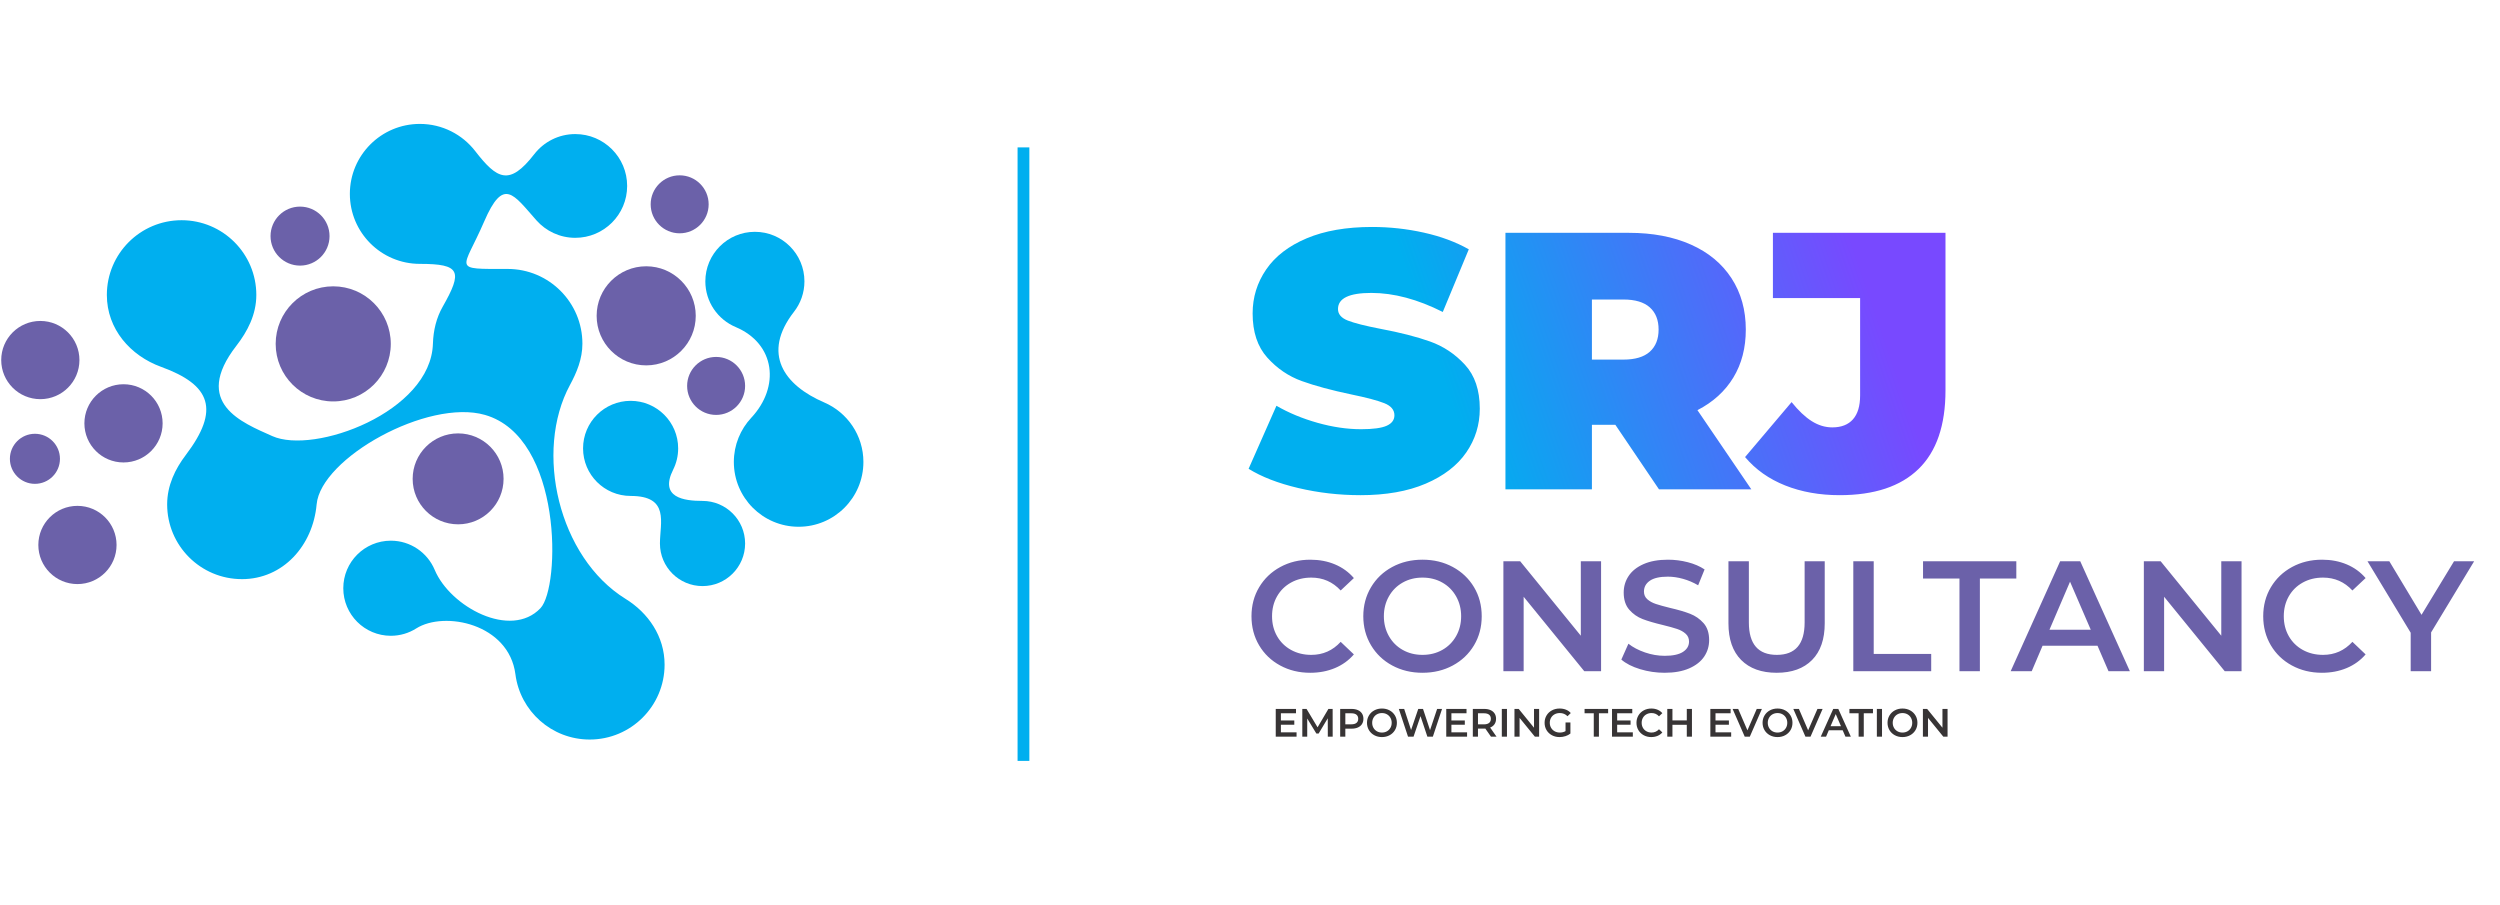 <?xml version="1.0" encoding="UTF-8"?>
<!DOCTYPE svg PUBLIC "-//W3C//DTD SVG 1.1//EN" "http://www.w3.org/Graphics/SVG/1.1/DTD/svg11.dtd">
<!-- Creator: CorelDRAW 2021 (64-Bit) -->
<svg xmlns="http://www.w3.org/2000/svg" xml:space="preserve" width="11.6in" height="4.2in" version="1.1" style="shape-rendering:geometricPrecision; text-rendering:geometricPrecision; image-rendering:optimizeQuality; fill-rule:evenodd; clip-rule:evenodd"
viewBox="1000 2800 10200 2600"
 xmlns:xlink="http://www.w3.org/1999/xlink"
 xmlns:xodm="http://www.corel.com/coreldraw/odm/2003">
 <defs>
  <style type="text/css">
   <![CDATA[
    .fil0 {fill:#6B61A9}
    .fil1 {fill:#00AFEF}
    .fil3 {fill:#373435;fill-rule:nonzero}
    .fil2 {fill:#6B61A9;fill-rule:nonzero}
    .fil4 {fill:url(#id0);fill-rule:nonzero}
   ]]>
  </style>
  <linearGradient id="id0" gradientUnits="userSpaceOnUse" x1="6903.01" y1="3849.38" x2="8569.09" y2="3275.07">
   <stop offset="0" style="stop-opacity:1; stop-color:#00AFEF"/>
   <stop offset="1" style="stop-opacity:1; stop-color:#7849FF"/>
  </linearGradient>
 </defs>
 <g id="Layer_x0020_1">
  <g id="_2207236653056">
   <path class="fil0" d="M3921.72 3946.29c-65.31,0 -118.26,-52.96 -118.26,-118.3 0,-65.32 52.95,-118.27 118.26,-118.27 65.36,0 118.3,52.95 118.3,118.27 0,65.34 -52.94,118.3 -118.3,118.3z"/>
   <path class="fil0" d="M3636.44 3744.19c-111.64,0 -202.15,-90.5 -202.15,-202.15 0,-111.65 90.51,-202.16 202.15,-202.16 111.65,0 202.2,90.52 202.2,202.16 0,111.65 -90.56,202.15 -202.2,202.15z"/>
   <path class="fil1" d="M4001.59 3587.82c-72.74,-30.57 -123.8,-102.55 -123.8,-186.42 0,-111.64 90.51,-202.14 202.15,-202.14 111.63,0 202.15,90.5 202.15,202.14 0,46.79 -15.91,89.92 -42.61,124.17 -132.67,170.46 -40.77,299.31 123.2,369.81 94.1,40.41 160.03,133.98 160.03,242.94 0,145.98 -118.35,264.3 -264.3,264.3 -145.95,0 -264.3,-118.32 -264.3,-264.3 0,-69.85 27.11,-133.36 71.29,-180.6 117.87,-126.08 98.23,-301.55 -63.83,-369.9z"/>
   <path class="fil0" d="M3773 3205.34c-65.31,0 -118.25,-52.94 -118.25,-118.28 0,-65.32 52.94,-118.29 118.25,-118.29 65.35,0 118.31,52.96 118.31,118.29 0,65.34 -52.95,118.28 -118.31,118.28z"/>
   <path class="fil0" d="M2869.13 4392.67c-102.48,0 -185.48,-83.04 -185.48,-185.49 0,-102.44 83,-185.48 185.48,-185.48 102.44,0 185.44,83.03 185.44,185.48 0,102.45 -83,185.49 -185.44,185.49z"/>
   <path class="fil0" d="M2359.56 3891.29c-129.7,0 -234.83,-105.14 -234.83,-234.82 0,-129.72 105.13,-234.84 234.83,-234.84 129.7,0 234.83,105.12 234.83,234.84 0,129.69 -105.13,234.82 -234.83,234.82z"/>
   <path class="fil0" d="M2224.15 3337.13c-66.46,0 -120.36,-53.89 -120.36,-120.37 0,-66.46 53.9,-120.35 120.36,-120.35 66.46,0 120.36,53.89 120.36,120.35 0,66.47 -53.9,120.37 -120.36,120.37z"/>
   <path class="fil1" d="M1986.93 4616.29c-168.43,0 -304.93,-136.54 -304.93,-304.94 0,-77.17 32.68,-144.37 75.89,-201.33 139.96,-184.42 103.31,-285.93 -100.61,-359.85 -124.87,-45.28 -221.32,-153.91 -221.32,-293.32 0,-168.42 136.5,-304.95 304.92,-304.95 168.38,0 304.93,136.53 304.93,304.95 0,80.24 -36.13,148.85 -81.64,207.63 -181.65,234.71 25.06,313.43 146.52,368.09 170.68,76.8 647.38,-97.96 655.67,-376.96 1.64,-54.7 14.43,-106.09 39.67,-150.48 82.27,-144.58 73.17,-175.12 -93.05,-175.12 -157.69,0 -285.53,-127.81 -285.53,-285.52 0,-157.7 127.84,-285.51 285.53,-285.51 91.85,0 173.59,43.36 225.77,110.71 89.08,114.89 139.3,144.14 241.02,12.79 38.72,-49.91 99.28,-82.07 167.37,-82.07 116.91,0 211.64,94.72 211.64,211.64 0,116.89 -94.73,211.65 -211.64,211.65 -62.96,0 -119.5,-27.47 -158.26,-71.07 -94.72,-106.56 -134.3,-178.67 -213.65,4.98 -86.78,201.09 -136.08,193.07 96.06,193.07 168.43,0 304.93,136.53 304.93,304.94 0,62.37 -23.23,117.64 -50.83,168.65 -146.24,270.35 -47.39,703.01 227.21,872.7 91.85,56.76 158.93,152.54 158.93,268.14 0,168.75 -136.79,305.6 -305.55,305.6 -155.43,0 -283.8,-116.04 -303.06,-266.22 -26.69,-206.69 -289.89,-259.7 -404.74,-187.05 -29.96,18.96 -65.5,29.96 -103.54,29.96 -107.2,0 -194.01,-86.87 -194.01,-194.01 0,-107.14 86.81,-194 194.01,-194 80.5,0 149.59,49.11 178.91,118.98 63.44,151.32 310.48,283.76 431.52,156.5 81.55,-85.7 91.57,-697.31 -226.5,-788.65 -233.82,-67.16 -669.75,176.53 -686.71,365.15 -15.1,167.73 -136.51,304.94 -304.93,304.94z"/>
   <path class="fil0" d="M1503.89 4140.28c-88.07,0 -159.56,-71.44 -159.56,-159.57 0,-88.13 71.49,-159.55 159.56,-159.55 88.16,0 159.6,71.42 159.6,159.55 0,88.13 -71.44,159.57 -159.6,159.57z"/>
   <path class="fil0" d="M1315.97 4636.5c-88.12,0 -159.56,-71.44 -159.56,-159.57 0,-88.11 71.44,-159.56 159.56,-159.56 88.17,0 159.56,71.45 159.56,159.56 0,88.13 -71.39,159.57 -159.56,159.57z"/>
   <path class="fil0" d="M1164.56 3882.04c-88.12,0 -159.56,-71.42 -159.56,-159.55 0,-88.13 71.44,-159.56 159.56,-159.56 88.11,0 159.55,71.43 159.55,159.56 0,88.13 -71.44,159.55 -159.55,159.55z"/>
   <path class="fil0" d="M1142.52 4227.53c-56.39,0 -102.15,-45.72 -102.15,-102.12 0,-56.38 45.76,-102.11 102.15,-102.11 56.4,0 102.11,45.73 102.11,102.11 0,56.4 -45.71,102.12 -102.11,102.12z"/>
   <path class="fil1" d="M3572.91 4276.87c-107.14,0 -194.01,-86.84 -194.01,-194 0,-107.15 86.87,-193.99 194.01,-193.99 107.13,0 194,86.84 194,193.99 0,31.19 -7.38,60.64 -20.41,86.74 -56.97,114.06 43.5,127.56 119.83,127.56 95.93,0 173.74,77.79 173.74,173.77 0,95.96 -77.81,173.74 -173.74,173.74 -95.96,0 -173.79,-77.78 -173.79,-173.74 0,-84.94 40.92,-194.06 -119.64,-194.06z"/>
   <path class="fil2" d="M6345.68 4998.38c-45.28,0 -86.18,-9.93 -122.71,-29.8 -36.52,-19.86 -65.15,-47.31 -85.86,-82.34 -20.72,-35.03 -31.08,-74.54 -31.08,-118.54 0,-44 10.47,-83.52 31.4,-118.54 20.93,-35.03 49.66,-62.48 86.19,-82.34 36.52,-19.87 77.43,-29.8 122.71,-29.8 36.74,0 70.27,6.41 100.6,19.22 30.33,12.81 55.96,31.4 76.89,55.75l-53.83 50.62c-32.46,-35.03 -72.41,-52.54 -119.82,-52.54 -30.76,0 -58.31,6.73 -82.66,20.19 -24.35,13.46 -43.36,32.15 -57.03,56.07 -13.67,23.92 -20.51,51.05 -20.51,81.38 0,30.33 6.84,57.46 20.51,81.38 13.67,23.92 32.68,42.61 57.03,56.07 24.35,13.46 51.9,20.19 82.66,20.19 47.42,0 87.36,-17.73 119.82,-53.19l53.83 51.26c-20.93,24.35 -46.67,42.93 -77.21,55.75 -30.54,12.81 -64.19,19.22 -100.93,19.22zm458.16 0c-45.71,0 -86.93,-9.93 -123.67,-29.8 -36.74,-19.86 -65.57,-47.42 -86.51,-82.66 -20.93,-35.24 -31.4,-74.65 -31.4,-118.22 0,-43.57 10.47,-82.98 31.4,-118.22 20.93,-35.24 49.77,-62.8 86.51,-82.66 36.74,-19.87 77.96,-29.8 123.67,-29.8 45.71,0 86.93,9.93 123.67,29.8 36.74,19.86 65.57,47.31 86.5,82.34 20.93,35.03 31.4,74.54 31.4,118.54 0,44 -10.46,83.52 -31.4,118.54 -20.93,35.03 -49.77,62.48 -86.5,82.34 -36.74,19.87 -77.96,29.8 -123.67,29.8zm0 -73.05c29.9,0 56.81,-6.73 80.74,-20.19 23.92,-13.45 42.72,-32.25 56.39,-56.39 13.67,-24.14 20.5,-51.16 20.5,-81.06 0,-29.9 -6.83,-56.92 -20.5,-81.06 -13.67,-24.13 -32.47,-42.93 -56.39,-56.39 -23.92,-13.46 -50.83,-20.19 -80.74,-20.19 -29.91,0 -56.81,6.73 -80.74,20.19 -23.92,13.46 -42.72,32.25 -56.39,56.39 -13.67,24.14 -20.51,51.16 -20.51,81.06 0,29.9 6.84,56.92 20.51,81.06 13.67,24.13 32.46,42.93 56.39,56.39 23.93,13.46 50.83,20.19 80.74,20.19zm728.56 -381.9l0 448.54 -68.56 0 -247.34 -303.73 0 303.73 -82.66 0 0 -448.54 68.56 0 247.34 303.73 0 -303.73 82.66 0zm259.51 454.95c-34.6,0 -68.03,-4.91 -100.28,-14.74 -32.25,-9.82 -57.78,-22.85 -76.57,-39.09l28.84 -64.72c18.37,14.52 40.9,26.38 67.6,35.56 26.7,9.18 53.51,13.78 80.42,13.78 33.32,0 58.2,-5.34 74.65,-16.02 16.44,-10.68 24.67,-24.78 24.67,-42.29 0,-12.81 -4.59,-23.39 -13.78,-31.72 -9.18,-8.33 -20.82,-14.84 -34.92,-19.54 -14.09,-4.7 -33.32,-10.04 -57.67,-16.02 -34.17,-8.11 -61.83,-16.23 -82.98,-24.35 -21.15,-8.12 -39.3,-20.83 -54.46,-38.13 -15.17,-17.3 -22.75,-40.69 -22.75,-70.17 0,-24.78 6.73,-47.31 20.19,-67.6 13.46,-20.29 33.75,-36.42 60.87,-48.38 27.13,-11.96 60.34,-17.94 99.64,-17.94 27.34,0 54.25,3.42 80.74,10.25 26.48,6.83 49.34,16.66 68.56,29.47l-26.27 64.72c-19.65,-11.54 -40.16,-20.29 -61.52,-26.27 -21.36,-5.98 -42.08,-8.97 -62.15,-8.97 -32.89,0 -57.35,5.56 -73.37,16.66 -16.02,11.11 -24.03,25.84 -24.03,44.21 0,12.81 4.59,23.28 13.78,31.4 9.19,8.12 20.82,14.52 34.92,19.22 14.1,4.7 33.32,10.04 57.67,16.02 33.32,7.69 60.66,15.7 82.02,24.03 21.36,8.33 39.62,21.04 54.79,38.13 15.17,17.09 22.75,40.16 22.75,69.2 0,24.78 -6.73,47.2 -20.19,67.28 -13.46,20.07 -33.85,36.09 -61.19,48.06 -27.34,11.96 -60.66,17.94 -99.96,17.94zm456.87 0c-61.94,0 -110.21,-17.41 -144.81,-52.22 -34.6,-34.81 -51.9,-84.69 -51.9,-149.62l0 -253.11 83.3 0 0 249.9c0,88 38.02,132 114.06,132 75.61,0 113.42,-44 113.42,-132l0 -249.9 82.02 0 0 253.11c0,64.93 -17.2,114.81 -51.58,149.62 -34.39,34.81 -82.56,52.22 -144.5,52.22zm312.7 -454.95l83.3 0 0 378.06 234.52 0 0 70.48 -317.83 0 0 -448.54zm433.17 70.48l-148.66 0 0 -70.48 380.62 0 0 70.48 -148.66 0 0 378.06 -83.3 0 0 -378.06zm563.24 274.25l-224.27 0 -44.21 103.81 -85.87 0 201.85 -448.54 82.02 0 202.48 448.54 -87.15 0 -44.85 -103.81zm-27.56 -65.36l-84.58 -196.07 -83.94 196.07 168.52 0zm615.15 -279.38l0 448.54 -68.56 0 -247.34 -303.73 0 303.73 -82.66 0 0 -448.54 68.56 0 247.34 303.73 0 -303.73 82.66 0zm328.07 454.95c-45.28,0 -86.18,-9.93 -122.71,-29.8 -36.52,-19.86 -65.15,-47.31 -85.86,-82.34 -20.72,-35.03 -31.08,-74.54 -31.08,-118.54 0,-44 10.47,-83.52 31.4,-118.54 20.93,-35.03 49.66,-62.48 86.19,-82.34 36.52,-19.87 77.43,-29.8 122.71,-29.8 36.74,0 70.27,6.41 100.6,19.22 30.33,12.81 55.96,31.4 76.89,55.75l-53.83 50.62c-32.46,-35.03 -72.41,-52.54 -119.82,-52.54 -30.76,0 -58.31,6.73 -82.66,20.19 -24.35,13.46 -43.36,32.15 -57.03,56.07 -13.67,23.92 -20.51,51.05 -20.51,81.38 0,30.33 6.84,57.46 20.51,81.38 13.67,23.92 32.68,42.61 57.03,56.07 24.35,13.46 51.9,20.19 82.66,20.19 47.42,0 87.36,-17.73 119.82,-53.19l53.83 51.26c-20.93,24.35 -46.67,42.93 -77.21,55.75 -30.54,12.81 -64.19,19.22 -100.93,19.22zm445.34 -164.68l0 158.27 -83.3 0 0 -156.99 -176.21 -291.56 89.07 0 131.36 218.5 132.64 -218.5 82.02 0 -175.57 290.27z"/>
   <polygon class="fil1" points="5151.69,2854.81 5199.8,2854.81 5199.8,5357.91 5151.69,5357.91 "/>
   <path class="fil3" d="M6289.97 5241.49l0 17.63 -84.94 0 0 -113.25 82.67 0 0 17.63 -61.64 0 0 29.45 54.69 0 0 17.31 -54.69 0 0 31.22 63.91 0zm127.49 17.63l-0.16 -75.07 -37.21 62.13 -9.39 0 -37.21 -61.15 0 74.1 -20.06 0 0 -113.25 17.31 0 44.98 75.07 44.17 -75.07 17.31 0 0.16 113.25 -19.9 0zm97.07 -113.25c9.81,0 18.36,1.62 25.64,4.85 7.28,3.24 12.86,7.87 16.75,13.91 3.88,6.04 5.82,13.21 5.82,21.52 0,8.2 -1.94,15.34 -5.82,21.44 -3.89,6.09 -9.46,10.76 -16.75,13.99 -7.28,3.24 -15.83,4.85 -25.64,4.85l-25.56 0 0 32.68 -21.03 0 0 -113.25 46.59 0zm-0.97 62.78c9.17,0 16.13,-1.94 20.87,-5.83 4.75,-3.88 7.12,-9.44 7.12,-16.66 0,-7.23 -2.37,-12.78 -7.12,-16.67 -4.74,-3.88 -11.7,-5.82 -20.87,-5.82l-24.59 0 0 44.98 24.59 0zm124.74 52.09c-11.54,0 -21.95,-2.51 -31.23,-7.52 -9.28,-5.02 -16.56,-11.97 -21.84,-20.87 -5.29,-8.9 -7.93,-18.85 -7.93,-29.85 0,-11 2.64,-20.95 7.93,-29.85 5.28,-8.9 12.56,-15.85 21.84,-20.87 9.28,-5.02 19.69,-7.52 31.23,-7.52 11.54,0 21.95,2.51 31.22,7.52 9.28,5.02 16.56,11.94 21.84,20.79 5.29,8.84 7.93,18.82 7.93,29.93 0,11.11 -2.64,21.09 -7.93,29.93 -5.28,8.85 -12.56,15.78 -21.84,20.79 -9.28,5.02 -19.69,7.52 -31.22,7.52zm0 -18.44c7.55,0 14.34,-1.7 20.38,-5.09 6.04,-3.4 10.79,-8.15 14.24,-14.24 3.45,-6.09 5.18,-12.91 5.18,-20.46 0,-7.55 -1.73,-14.37 -5.18,-20.46 -3.45,-6.09 -8.2,-10.84 -14.24,-14.24 -6.04,-3.4 -12.83,-5.09 -20.38,-5.09 -7.55,0 -14.35,1.7 -20.39,5.09 -6.04,3.4 -10.79,8.15 -14.24,14.24 -3.45,6.09 -5.18,12.91 -5.18,20.46 0,7.55 1.73,14.37 5.18,20.46 3.45,6.09 8.2,10.84 14.24,14.24 6.04,3.4 12.83,5.09 20.39,5.09zm245.27 -96.43l-37.54 113.25 -22.33 0 -27.99 -83.81 -28.48 83.81 -22.49 0 -37.53 -113.25 21.84 0 28.15 86.07 29.28 -86.07 19.41 0 28.64 86.56 28.96 -86.56 20.06 0zm102.09 95.62l0 17.63 -84.94 0 0 -113.25 82.67 0 0 17.63 -61.64 0 0 29.45 54.69 0 0 17.31 -54.69 0 0 31.22 63.91 0zm97.56 17.63l-23.14 -33.17c-0.97,0.11 -2.43,0.16 -4.37,0.16l-25.56 0 0 33 -21.03 0 0 -113.25 46.59 0c9.81,0 18.36,1.62 25.64,4.85 7.28,3.24 12.86,7.87 16.75,13.91 3.88,6.04 5.82,13.21 5.82,21.52 0,8.52 -2.07,15.85 -6.23,22 -4.15,6.15 -10.11,10.73 -17.88,13.75l26.05 37.21 -22.65 0zm-0.48 -72.96c0,-7.23 -2.37,-12.78 -7.12,-16.67 -4.74,-3.88 -11.7,-5.82 -20.87,-5.82l-24.59 0 0 45.14 24.59 0c9.17,0 16.13,-1.97 20.87,-5.91 4.75,-3.94 7.12,-9.52 7.12,-16.74zm44.65 -40.29l21.03 0 0 113.25 -21.03 0 0 -113.25zm152.24 0l0 113.25 -17.31 0 -62.45 -76.69 0 76.69 -20.87 0 0 -113.25 17.31 0 62.45 76.69 0 -76.69 20.87 0zm107.75 55.33l19.9 0 0 45.14c-5.82,4.64 -12.62,8.2 -20.39,10.68 -7.76,2.48 -15.74,3.72 -23.94,3.72 -11.54,0 -21.95,-2.51 -31.23,-7.52 -9.28,-5.02 -16.56,-11.94 -21.84,-20.79 -5.29,-8.84 -7.93,-18.82 -7.93,-29.93 0,-11.11 2.64,-21.09 7.93,-29.93 5.28,-8.85 12.59,-15.78 21.92,-20.79 9.33,-5.02 19.82,-7.52 31.47,-7.52 9.49,0 18.12,1.57 25.89,4.69 7.76,3.13 14.29,7.71 19.57,13.75l-13.27 12.94c-8.63,-8.63 -19.04,-12.94 -31.22,-12.94 -7.98,0 -15.07,1.67 -21.28,5.02 -6.2,3.34 -11.06,8.04 -14.56,14.07 -3.5,6.04 -5.26,12.94 -5.26,20.71 0,7.55 1.76,14.35 5.26,20.39 3.5,6.04 8.36,10.79 14.56,14.24 6.2,3.45 13.24,5.18 21.11,5.18 8.85,0 16.61,-1.94 23.3,-5.82l0 -35.27zm115.19 -37.53l-37.54 0 0 -17.8 96.1 0 0 17.8 -37.54 0 0 95.45 -21.03 0 0 -95.45zm159.36 77.82l0 17.63 -84.94 0 0 -113.25 82.67 0 0 17.63 -61.64 0 0 29.45 54.69 0 0 17.31 -54.69 0 0 31.22 63.91 0zm75.39 19.25c-11.43,0 -21.76,-2.51 -30.98,-7.52 -9.22,-5.02 -16.45,-11.94 -21.68,-20.79 -5.23,-8.84 -7.85,-18.82 -7.85,-29.93 0,-11.11 2.64,-21.09 7.93,-29.93 5.28,-8.85 12.54,-15.78 21.76,-20.79 9.22,-5.02 19.55,-7.52 30.98,-7.52 9.28,0 17.74,1.62 25.4,4.85 7.66,3.24 14.13,7.93 19.41,14.07l-13.59 12.78c-8.2,-8.85 -18.28,-13.27 -30.26,-13.27 -7.77,0 -14.72,1.7 -20.87,5.09 -6.15,3.4 -10.95,8.12 -14.4,14.16 -3.45,6.04 -5.18,12.89 -5.18,20.55 0,7.66 1.73,14.51 5.18,20.55 3.45,6.04 8.25,10.76 14.4,14.16 6.15,3.4 13.1,5.09 20.87,5.09 11.97,0 22.06,-4.48 30.26,-13.43l13.59 12.94c-5.28,6.15 -11.78,10.84 -19.49,14.07 -7.71,3.24 -16.21,4.85 -25.48,4.85zm165.83 -114.87l0 113.25 -21.03 0 0 -48.54 -58.57 0 0 48.54 -21.03 0 0 -113.25 21.03 0 0 46.76 58.57 0 0 -46.76 21.03 0zm160.01 95.62l0 17.63 -84.94 0 0 -113.25 82.67 0 0 17.63 -61.64 0 0 29.45 54.69 0 0 17.31 -54.69 0 0 31.22 63.91 0zm125.39 -95.62l-49.35 113.25 -20.71 0 -49.5 -113.25 22.81 0 37.7 87.37 38.02 -87.37 21.03 0zm63.74 114.87c-11.54,0 -21.95,-2.51 -31.23,-7.52 -9.28,-5.02 -16.56,-11.97 -21.84,-20.87 -5.29,-8.9 -7.93,-18.85 -7.93,-29.85 0,-11 2.64,-20.95 7.93,-29.85 5.28,-8.9 12.56,-15.85 21.84,-20.87 9.28,-5.02 19.69,-7.52 31.23,-7.52 11.54,0 21.95,2.51 31.22,7.52 9.28,5.02 16.56,11.94 21.84,20.79 5.29,8.84 7.93,18.82 7.93,29.93 0,11.11 -2.64,21.09 -7.93,29.93 -5.28,8.85 -12.56,15.78 -21.84,20.79 -9.28,5.02 -19.69,7.52 -31.22,7.52zm0 -18.44c7.55,0 14.34,-1.7 20.38,-5.09 6.04,-3.4 10.79,-8.15 14.24,-14.24 3.45,-6.09 5.18,-12.91 5.18,-20.46 0,-7.55 -1.73,-14.37 -5.18,-20.46 -3.45,-6.09 -8.2,-10.84 -14.24,-14.24 -6.04,-3.4 -12.83,-5.09 -20.38,-5.09 -7.55,0 -14.35,1.7 -20.39,5.09 -6.04,3.4 -10.79,8.15 -14.24,14.24 -3.45,6.09 -5.18,12.91 -5.18,20.46 0,7.55 1.73,14.37 5.18,20.46 3.45,6.09 8.2,10.84 14.24,14.24 6.04,3.4 12.83,5.09 20.39,5.09zm183.95 -96.43l-49.35 113.25 -20.71 0 -49.5 -113.25 22.81 0 37.7 87.37 38.02 -87.37 21.03 0zm81.87 87.04l-56.63 0 -11.17 26.21 -21.68 0 50.96 -113.25 20.71 0 51.13 113.25 -22 0 -11.32 -26.21zm-6.96 -16.5l-21.35 -49.51 -21.19 49.51 42.55 0zm72 -52.74l-37.54 0 0 -17.8 96.1 0 0 17.8 -37.54 0 0 95.45 -21.03 0 0 -95.45zm74.43 -17.8l21.03 0 0 113.25 -21.03 0 0 -113.25zm104.52 114.87c-11.54,0 -21.95,-2.51 -31.23,-7.52 -9.28,-5.02 -16.56,-11.97 -21.84,-20.87 -5.29,-8.9 -7.93,-18.85 -7.93,-29.85 0,-11 2.64,-20.95 7.93,-29.85 5.28,-8.9 12.56,-15.85 21.84,-20.87 9.28,-5.02 19.69,-7.52 31.23,-7.52 11.54,0 21.95,2.51 31.22,7.52 9.28,5.02 16.56,11.94 21.84,20.79 5.29,8.84 7.93,18.82 7.93,29.93 0,11.11 -2.64,21.09 -7.93,29.93 -5.28,8.85 -12.56,15.78 -21.84,20.79 -9.28,5.02 -19.69,7.52 -31.22,7.52zm0 -18.44c7.55,0 14.34,-1.7 20.38,-5.09 6.04,-3.4 10.79,-8.15 14.24,-14.24 3.45,-6.09 5.18,-12.91 5.18,-20.46 0,-7.55 -1.73,-14.37 -5.18,-20.46 -3.45,-6.09 -8.2,-10.84 -14.24,-14.24 -6.04,-3.4 -12.83,-5.09 -20.38,-5.09 -7.55,0 -14.35,1.7 -20.39,5.09 -6.04,3.4 -10.79,8.15 -14.24,14.24 -3.45,6.09 -5.18,12.91 -5.18,20.46 0,7.55 1.73,14.37 5.18,20.46 3.45,6.09 8.2,10.84 14.24,14.24 6.04,3.4 12.83,5.09 20.39,5.09zm183.95 -96.43l0 113.25 -17.31 0 -62.45 -76.69 0 76.69 -20.87 0 0 -113.25 17.31 0 62.45 76.69 0 -76.69 20.87 0z"/>
   <path class="fil4" d="M6550.23 4273.73c-86.7,0 -171.17,-9.72 -253.39,-29.15 -82.22,-19.43 -149.74,-45.59 -202.56,-78.48l113.61 -257.13c49.83,28.9 105.64,52.07 167.43,69.52 61.79,17.44 121.09,26.16 177.89,26.16 48.83,0 83.72,-4.74 104.65,-14.2 20.93,-9.46 31.39,-23.67 31.39,-42.6 0,-21.93 -13.7,-38.37 -41.11,-49.33 -27.41,-10.96 -72.5,-22.93 -135.29,-35.88 -80.72,-16.94 -147.99,-35.13 -201.81,-54.57 -53.81,-19.43 -100.66,-51.32 -140.52,-95.67 -39.86,-44.35 -59.8,-104.39 -59.8,-180.13 0,-65.78 18.44,-125.57 55.31,-179.39 36.87,-53.82 91.94,-96.17 165.19,-127.07 73.25,-30.89 162.2,-46.34 266.84,-46.34 71.76,0 142.27,7.72 211.53,23.17 69.26,15.45 130.3,38.12 183.12,68.02l-106.14 255.63c-102.65,-51.82 -199.81,-77.73 -291.5,-77.73 -90.69,0 -136.04,21.93 -136.04,65.78 0,20.93 13.45,36.62 40.36,47.09 26.91,10.46 71.26,21.68 133.05,33.64 79.72,14.95 147,32.14 201.81,51.57 54.81,19.44 102.4,51.08 142.76,94.93 40.36,43.85 60.54,103.65 60.54,179.39 0,65.78 -18.44,125.32 -55.31,178.64 -36.87,53.32 -91.93,95.67 -165.19,127.07 -73.25,31.39 -162.2,47.09 -266.84,47.09zm1040.45 -287.02l-95.67 0 0 263.1 -352.8 0 0 -1046.43 503.78 0c96.67,0 180.89,15.94 252.64,47.84 71.76,31.89 127.07,77.73 165.94,137.53 38.87,59.8 58.3,129.56 58.3,209.29 0,74.74 -16.94,140.02 -50.83,195.83 -33.89,55.81 -82.72,100.16 -146.5,133.05l219.75 322.9 -376.72 0 -177.89 -263.1zm176.4 -388.67c0,-38.87 -11.96,-69.02 -35.87,-90.44 -23.92,-21.43 -59.8,-32.14 -107.63,-32.14l-128.56 0 0 245.17 128.56 0c47.83,0 83.71,-10.71 107.63,-32.14 23.92,-21.43 35.87,-51.57 35.87,-90.44zm738.48 675.69c-81.72,0 -155.72,-13.2 -221.99,-39.61 -66.28,-26.41 -120.84,-65.03 -163.69,-115.85l189.85 -224.24c27.9,34.88 55.31,60.8 82.22,77.74 26.91,16.94 54.81,25.41 83.72,25.41 36.87,0 65.03,-10.96 84.46,-32.89 19.43,-21.93 29.15,-54.31 29.15,-97.17l0 -397.64 -355.78 0 0 -266.09 704.09 0 0 642.81c0,142.51 -36.63,249.4 -109.87,320.65 -73.25,71.26 -180.63,106.89 -322.15,106.89z"/>
  </g>
 </g>
</svg>
